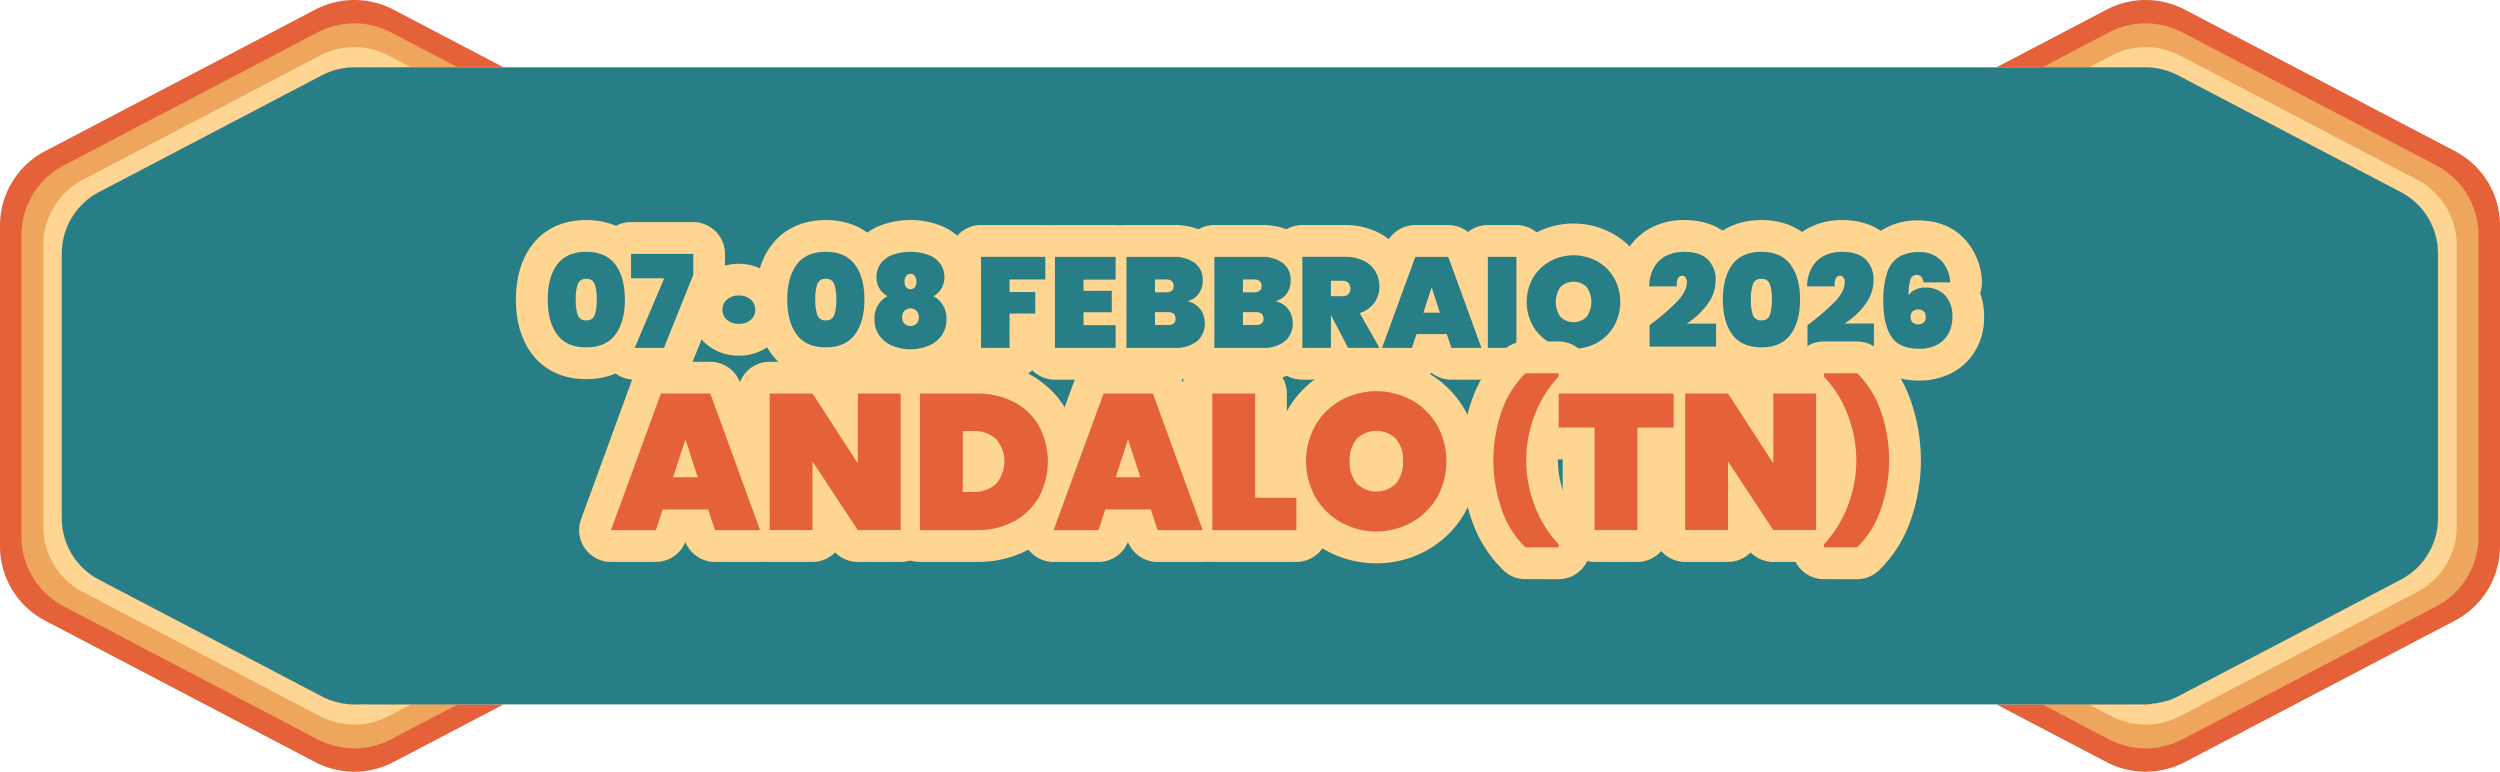 <svg id="Raggruppa_2747" data-name="Raggruppa 2747" xmlns="http://www.w3.org/2000/svg" xmlns:xlink="http://www.w3.org/1999/xlink" width="614.979" height="189.84" viewBox="0 0 614.979 189.84">
  <defs>
    <clipPath id="clip-path">
      <rect id="Rettangolo_1765" data-name="Rettangolo 1765" width="614.979" height="189.84" fill="none"/>
    </clipPath>
  </defs>
  <g id="Raggruppa_2746" data-name="Raggruppa 2746" clip-path="url(#clip-path)">
    <path id="Tracciato_6980" data-name="Tracciato 6980" d="M603.879,37.17,537.429,2.36c-.49-.25-.98-.49-1.49-.69A20.583,20.583,0,0,0,527.829,0a20.845,20.845,0,0,0-9.61,2.36l-5.46,2.86-10.82,5.67-10.83,5.67h32.46a3.822,3.822,0,0,1,1.4.25h.01a16.06,16.06,0,0,1,2.85-.25,17.47,17.47,0,0,1,7.92,1.95l3.35,1.75,5.64,2.96,45.87,24.03a17.038,17.038,0,0,1,9.16,15.13v65.08a17.038,17.038,0,0,1-9.16,15.13l-45.87,24.03-5.64,2.96-3.35,1.75a17.47,17.47,0,0,1-7.92,1.95,16.06,16.06,0,0,1-2.85-.25h-.01a3.822,3.822,0,0,1-1.4.25h-32.46l10.83,5.67,10.82,5.67,5.46,2.86a20.845,20.845,0,0,0,9.61,2.36,20.583,20.583,0,0,0,8.11-1.67c.51-.2,1-.44,1.49-.69l66.45-34.81a20.64,20.64,0,0,0,11.1-18.34V55.51a20.64,20.64,0,0,0-11.1-18.34" fill="#e46139"/>
    <path id="Tracciato_6981" data-name="Tracciato 6981" d="M599.279,40.67l-55.25-28.95-7.18-3.76a19.894,19.894,0,0,0-9.02-2.22,19.6,19.6,0,0,0-9.03,2.22l-5.59,2.93-10.82,5.67h21.18a3.822,3.822,0,0,1,1.4.25h.01a16.06,16.06,0,0,1,2.85-.25,17.47,17.47,0,0,1,7.92,1.95l3.35,1.75,5.64,2.96,45.87,24.03a17.038,17.038,0,0,1,9.16,15.13v65.08a17.038,17.038,0,0,1-9.16,15.13l-45.87,24.03-5.64,2.96-3.35,1.75a17.47,17.47,0,0,1-7.92,1.95,16.06,16.06,0,0,1-2.85-.25h-.01a3.822,3.822,0,0,1-1.4.25h-21.18l10.82,5.67,5.59,2.93a19.6,19.6,0,0,0,9.03,2.22,19.894,19.894,0,0,0,9.02-2.22l7.18-3.76,55.25-28.95a19.366,19.366,0,0,0,10.42-17.22V57.89a19.366,19.366,0,0,0-10.42-17.22" fill="#eea65c"/>
    <path id="Tracciato_6982" data-name="Tracciato 6982" d="M594.6,44.22,544.739,18.1l-5.74-3v-.01l-2.74-1.43a18.247,18.247,0,0,0-5.27-1.79,17.6,17.6,0,0,0-3.16-.28,18.374,18.374,0,0,0-8.44,2.07l-5.54,2.9h9.72a3.822,3.822,0,0,1,1.4.25h.01a16.06,16.06,0,0,1,2.85-.25,17.47,17.47,0,0,1,7.92,1.95l3.35,1.75,5.64,2.96,45.87,24.03a17.038,17.038,0,0,1,9.16,15.13v65.08a17.038,17.038,0,0,1-9.16,15.13l-45.87,24.03-5.64,2.96-3.35,1.75a17.47,17.47,0,0,1-7.92,1.95,16.06,16.06,0,0,1-2.85-.25h-.01a3.822,3.822,0,0,1-1.4.25h-9.72l5.54,2.9a18.374,18.374,0,0,0,8.44,2.07,17.6,17.6,0,0,0,3.16-.28,18.247,18.247,0,0,0,5.27-1.79l2.74-1.43v-.01l5.74-3,49.86-26.12a18.145,18.145,0,0,0,9.74-16.1V60.32a18.145,18.145,0,0,0-9.74-16.1" fill="#ffd593"/>
    <path id="Tracciato_6983" data-name="Tracciato 6983" d="M11.1,152.67l66.45,34.81c.49.25.98.49,1.49.69a20.583,20.583,0,0,0,8.11,1.67,20.845,20.845,0,0,0,9.61-2.36l5.46-2.86,10.82-5.67,10.83-5.67H91.41a3.822,3.822,0,0,1-1.4-.25H90a16.06,16.06,0,0,1-2.85.25,17.469,17.469,0,0,1-7.92-1.95l-3.35-1.75-5.64-2.96L24.37,142.59a17.038,17.038,0,0,1-9.16-15.13V62.38a17.038,17.038,0,0,1,9.16-15.13L70.24,23.22l5.64-2.96,3.35-1.75a17.469,17.469,0,0,1,7.92-1.95,16.06,16.06,0,0,1,2.85.25h.01a3.822,3.822,0,0,1,1.4-.25h32.46l-10.83-5.67L102.22,5.22,96.76,2.36A20.845,20.845,0,0,0,87.15,0a20.583,20.583,0,0,0-8.11,1.67c-.51.2-1,.44-1.49.69L11.1,37.17A20.64,20.64,0,0,0,0,55.51v78.82a20.64,20.64,0,0,0,11.1,18.34" fill="#e46139"/>
    <path id="Tracciato_6984" data-name="Tracciato 6984" d="M15.7,149.17l55.25,28.95,7.18,3.76a19.894,19.894,0,0,0,9.02,2.22,19.6,19.6,0,0,0,9.03-2.22l5.59-2.93,10.82-5.67H91.41a3.822,3.822,0,0,1-1.4-.25H90a16.06,16.06,0,0,1-2.85.25,17.469,17.469,0,0,1-7.92-1.95l-3.35-1.75-5.64-2.96L24.37,142.59a17.038,17.038,0,0,1-9.16-15.13V62.38a17.038,17.038,0,0,1,9.16-15.13L70.24,23.22l5.64-2.96,3.35-1.75a17.469,17.469,0,0,1,7.92-1.95,16.06,16.06,0,0,1,2.85.25h.01a3.822,3.822,0,0,1,1.4-.25h21.18l-10.82-5.67L96.18,7.96a19.6,19.6,0,0,0-9.03-2.22,19.894,19.894,0,0,0-9.02,2.22l-7.18,3.76L15.7,40.67A19.366,19.366,0,0,0,5.28,57.89v74.06A19.366,19.366,0,0,0,15.7,149.17" fill="#eea65c"/>
    <path id="Tracciato_6985" data-name="Tracciato 6985" d="M20.38,145.62l49.86,26.12,5.74,3v.01l2.74,1.43a18.248,18.248,0,0,0,5.27,1.79,17.6,17.6,0,0,0,3.16.28,18.374,18.374,0,0,0,8.44-2.07l5.54-2.9H91.41a3.822,3.822,0,0,1-1.4-.25H90a16.06,16.06,0,0,1-2.85.25,17.469,17.469,0,0,1-7.92-1.95l-3.35-1.75-5.64-2.96L24.37,142.59a17.038,17.038,0,0,1-9.16-15.13V62.38a17.038,17.038,0,0,1,9.16-15.13L70.24,23.22l5.64-2.96,3.35-1.75a17.469,17.469,0,0,1,7.92-1.95,16.06,16.06,0,0,1,2.85.25h.01a3.822,3.822,0,0,1,1.4-.25h9.72l-5.54-2.9a18.374,18.374,0,0,0-8.44-2.07,17.6,17.6,0,0,0-3.16.28,18.247,18.247,0,0,0-5.27,1.79l-2.74,1.43v.01l-5.74,3L20.38,44.22a18.145,18.145,0,0,0-9.74,16.1v69.2a18.145,18.145,0,0,0,9.74,16.1" fill="#ffd593"/>
    <path id="Tracciato_6986" data-name="Tracciato 6986" d="M599.72,62.38v65.08a17.038,17.038,0,0,1-9.16,15.13l-45.87,24.03-5.64,2.96-3.35,1.75c-.365.19-.74.368-1.121.531,0,0-.567.244-1.159.449a27.142,27.142,0,0,1-5.64.97H87.15a17.511,17.511,0,0,1-7.93-1.95l-3.02-1.58-5.64-2.96-46.2-24.2a17.048,17.048,0,0,1-9.15-15.13V62.38a17.048,17.048,0,0,1,9.15-15.13l46.2-24.2,5.64-2.96,3.02-1.58a17.511,17.511,0,0,1,7.93-1.95H527.78a17.668,17.668,0,0,1,5.64.97,17.314,17.314,0,0,1,2.28.98l3.35,1.75,5.64,2.96,45.87,24.03a17.038,17.038,0,0,1,9.16,15.13" fill="#277e86"/>
    <path id="Tracciato_6987" data-name="Tracciato 6987" d="M144.211,93.27c-7.264,0-11.326-3.44-13.457-6.324-2.556-3.465-3.852-7.927-3.852-13.263s1.3-9.8,3.861-13.261c2.136-2.874,6.2-6.294,13.448-6.294,7.22,0,11.285,3.426,13.423,6.3,2.579,3.471,3.886,7.93,3.886,13.255,0,5.345-1.307,9.814-3.883,13.283-2.139,2.877-6.2,6.3-13.426,6.3" fill="#ffd592"/>
    <path id="Tracciato_6988" data-name="Tracciato 6988" d="M137.047,65.08q2.325-3.131,7.164-3.131,4.808,0,7.149,3.147t2.34,8.587q0,5.472-2.34,8.618t-7.149,3.149q-4.838,0-7.164-3.149t-2.325-8.618q0-5.472,2.325-8.6m9.221,4.792a2,2,0,0,0-2.057-1.281,2.016,2.016,0,0,0-2.087,1.281,10.94,10.94,0,0,0-.506,3.811,11.063,11.063,0,0,0,.506,3.844,2.016,2.016,0,0,0,2.087,1.281,2,2,0,0,0,2.057-1.281,11.091,11.091,0,0,0,.5-3.844,10.968,10.968,0,0,0-.5-3.811" fill="#ffd592"/>
    <path id="Tracciato_6989" data-name="Tracciato 6989" d="M156.1,93.4a7.821,7.821,0,0,1-7.2-10.881l2.967-6.978a7.823,7.823,0,0,1-4.476-7.071v-6.01a7.82,7.82,0,0,1,7.821-7.821h15.306a7.82,7.82,0,0,1,7.821,7.821v5.155a7.819,7.819,0,0,1-.563,2.913l-7.209,17.965a7.822,7.822,0,0,1-7.258,4.907Z" fill="#ffd592"/>
    <path id="Tracciato_6990" data-name="Tracciato 6990" d="M170.525,67.611l-7.21,17.965H156.1l7.274-17.11h-8.16v-6.01h15.307Z" fill="#ffd592"/>
    <path id="Tracciato_6991" data-name="Tracciato 6991" d="M181.752,87.481a11.971,11.971,0,0,1-8.133-2.953,10.957,10.957,0,0,1-3.736-8.313,11.07,11.07,0,0,1,3.7-8.328,12.573,12.573,0,0,1,16.314,0,11.072,11.072,0,0,1,3.7,8.328,10.961,10.961,0,0,1-3.752,8.326,11.966,11.966,0,0,1-8.086,2.94" fill="#ffd592"/>
    <path id="Tracciato_6992" data-name="Tracciato 6992" d="M178.812,78.68a3.152,3.152,0,0,1-1.108-2.466,3.239,3.239,0,0,1,1.108-2.515,4.789,4.789,0,0,1,5.85,0,3.239,3.239,0,0,1,1.108,2.515,3.152,3.152,0,0,1-1.108,2.466,4.851,4.851,0,0,1-5.85,0" fill="#ffd592"/>
    <path id="Tracciato_6993" data-name="Tracciato 6993" d="M203.133,93.27c-7.263,0-11.326-3.44-13.457-6.324-2.556-3.465-3.852-7.927-3.852-13.263s1.3-9.8,3.862-13.261c2.136-2.874,6.2-6.294,13.447-6.294,7.221,0,11.286,3.426,13.424,6.3,2.578,3.471,3.886,7.93,3.886,13.255,0,5.345-1.308,9.814-3.884,13.283-2.138,2.877-6.2,6.3-13.426,6.3" fill="#ffd592"/>
    <path id="Tracciato_6994" data-name="Tracciato 6994" d="M195.969,65.08q2.325-3.131,7.164-3.131,4.808,0,7.149,3.147t2.34,8.587q0,5.472-2.34,8.618t-7.149,3.149q-4.837,0-7.164-3.149t-2.325-8.618q0-5.472,2.325-8.6m9.221,4.792a2,2,0,0,0-2.057-1.281,2.016,2.016,0,0,0-2.087,1.281,10.94,10.94,0,0,0-.506,3.811,11.062,11.062,0,0,0,.506,3.844,2.016,2.016,0,0,0,2.087,1.281,2,2,0,0,0,2.057-1.281,11.091,11.091,0,0,0,.505-3.844,10.968,10.968,0,0,0-.505-3.811" fill="#ffd592"/>
    <path id="Tracciato_6995" data-name="Tracciato 6995" d="M223.945,93.745a19.07,19.07,0,0,1-7.47-1.471,15.133,15.133,0,0,1-6.54-5.177,15.284,15.284,0,0,1-1.464-14.57,13.756,13.756,0,0,1-.7-4.409,13.42,13.42,0,0,1,2.2-7.4,14.032,14.032,0,0,1,6.156-5.078,20.909,20.909,0,0,1,15.628,0,14.009,14.009,0,0,1,6.141,5.06,13.432,13.432,0,0,1,2.213,7.413,13.756,13.756,0,0,1-.7,4.409,15.29,15.29,0,0,1-1.46,14.567,15.152,15.152,0,0,1-6.544,5.18,19.1,19.1,0,0,1-7.468,1.471" fill="#ffd592"/>
    <path id="Tracciato_6996" data-name="Tracciato 6996" d="M216.306,70.948a5.4,5.4,0,0,1-.711-2.831,5.525,5.525,0,0,1,.916-3.1,6.317,6.317,0,0,1,2.8-2.229,13.214,13.214,0,0,1,9.267,0,6.317,6.317,0,0,1,2.8,2.229,5.517,5.517,0,0,1,.916,3.1,5.169,5.169,0,0,1-2.687,4.744,6.08,6.08,0,0,1,3.193,5.6,6.826,6.826,0,0,1-1.2,4.081,7.422,7.422,0,0,1-3.226,2.529,11.9,11.9,0,0,1-8.857,0,7.422,7.422,0,0,1-3.226-2.529,6.826,6.826,0,0,1-1.2-4.081,6.08,6.08,0,0,1,3.193-5.6,5.4,5.4,0,0,1-1.976-1.913m6.136,5.534a2.5,2.5,0,0,0-.016,3.116,2.222,2.222,0,0,0,3.037,0,2.5,2.5,0,0,0-.016-3.116,2.14,2.14,0,0,0-3.005,0m2.547-8.6a1.3,1.3,0,0,0-2.089,0,2.217,2.217,0,0,0-.411,1.406,2.073,2.073,0,0,0,.411,1.392,1.386,1.386,0,0,0,2.089,0,2.073,2.073,0,0,0,.411-1.392,2.217,2.217,0,0,0-.411-1.406" fill="#ffd592"/>
    <path id="Tracciato_6997" data-name="Tracciato 6997" d="M241.309,93.4a7.819,7.819,0,0,1-7.82-7.82V63.183a7.819,7.819,0,0,1,7.82-7.82h15.813a7.819,7.819,0,0,1,7.821,7.82v5.566a7.808,7.808,0,0,1-2.466,5.7v2.68a7.826,7.826,0,0,1-6.326,7.679v.767a7.82,7.82,0,0,1-7.821,7.82Z" fill="#ffd592"/>
    <path id="Tracciato_6998" data-name="Tracciato 6998" d="M257.122,63.183v5.566H248.33v3.1h6.326V77.13H248.33v8.446h-7.021V63.183Z" fill="#ffd592"/>
    <path id="Tracciato_6999" data-name="Tracciato 6999" d="M259.495,93.4a7.819,7.819,0,0,1-7.82-7.82V63.183a7.819,7.819,0,0,1,7.82-7.82h14.928a7.819,7.819,0,0,1,7.82,7.82v5.6a7.786,7.786,0,0,1-.948,3.736v3.723a7.786,7.786,0,0,1,.948,3.736v5.6a7.82,7.82,0,0,1-7.82,7.82Z" fill="#ffd592"/>
    <path id="Tracciato_7000" data-name="Tracciato 7000" d="M266.516,68.782v2.752h6.958v5.28h-6.958v3.163h7.907v5.6H259.495V63.183h14.928v5.6Z" fill="#ffd592"/>
    <path id="Tracciato_7001" data-name="Tracciato 7001" d="M277.081,93.4a7.819,7.819,0,0,1-7.82-7.82V63.183a7.819,7.819,0,0,1,7.82-7.82H288.5a16.323,16.323,0,0,1,10.1,3.069A12.907,12.907,0,0,1,303.657,69a13.738,13.738,0,0,1-.785,4.643,13.925,13.925,0,0,1-3.512,16.377A16.143,16.143,0,0,1,288.815,93.4Z" fill="#ffd592"/>
    <path id="Tracciato_7002" data-name="Tracciato 7002" d="M295.219,76.04a5.453,5.453,0,0,1,1.123,3.4,5.54,5.54,0,0,1-1.945,4.539,8.6,8.6,0,0,1-5.583,1.6H277.081V63.183H288.5a8.71,8.71,0,0,1,5.375,1.486A5.1,5.1,0,0,1,295.836,69a5.3,5.3,0,0,1-1.027,3.305,4.89,4.89,0,0,1-2.737,1.787,5.338,5.338,0,0,1,3.147,1.945M284.1,71.912h2.72a2.187,2.187,0,0,0,1.407-.379,1.435,1.435,0,0,0,.459-1.171,1.525,1.525,0,0,0-.459-1.217,2.115,2.115,0,0,0-1.407-.4H284.1Zm4.6,7.67a1.425,1.425,0,0,0,.458-1.185q0-1.614-1.865-1.613H284.1v3.163H287.3a2.245,2.245,0,0,0,1.407-.365" fill="#ffd592"/>
    <path id="Tracciato_7003" data-name="Tracciato 7003" d="M298.713,93.4a7.819,7.819,0,0,1-7.82-7.82V63.183a7.819,7.819,0,0,1,7.82-7.82h11.418a16.323,16.323,0,0,1,10.1,3.069A12.907,12.907,0,0,1,325.289,69a13.738,13.738,0,0,1-.785,4.643,13.925,13.925,0,0,1-3.512,16.377A16.143,16.143,0,0,1,310.447,93.4Z" fill="#ffd592"/>
    <path id="Tracciato_7004" data-name="Tracciato 7004" d="M316.851,76.04a5.448,5.448,0,0,1,1.124,3.4,5.54,5.54,0,0,1-1.945,4.539,8.6,8.6,0,0,1-5.583,1.6H298.713V63.183h11.418a8.717,8.717,0,0,1,5.376,1.486A5.1,5.1,0,0,1,317.468,69a5.29,5.29,0,0,1-1.027,3.305A4.883,4.883,0,0,1,313.7,74.1a5.332,5.332,0,0,1,3.147,1.945m-11.117-4.128h2.72a2.188,2.188,0,0,0,1.408-.379,1.434,1.434,0,0,0,.458-1.171,1.525,1.525,0,0,0-.458-1.217,2.117,2.117,0,0,0-1.408-.4h-2.72Zm4.6,7.67a1.425,1.425,0,0,0,.458-1.185q0-1.614-1.866-1.613h-3.194v3.163h3.194a2.248,2.248,0,0,0,1.408-.365" fill="#ffd592"/>
    <path id="Tracciato_7005" data-name="Tracciato 7005" d="M331.606,93.4a7.85,7.85,0,0,1-2.116-.291,7.863,7.863,0,0,1-2.123.291h-7.021a7.819,7.819,0,0,1-7.82-7.82V63.183a7.819,7.819,0,0,1,7.82-7.82h10.437a18.043,18.043,0,0,1,8.148,1.79,14.413,14.413,0,0,1,6.157,5.689,15.074,15.074,0,0,1,2.024,7.678,14.569,14.569,0,0,1-2.592,8.37l1.6,2.822a7.819,7.819,0,0,1-6.8,11.684Z" fill="#ffd592"/>
    <path id="Tracciato_7006" data-name="Tracciato 7006" d="M331.606,85.576,327.4,77.542h-.032v8.034h-7.021V63.183h10.437a10.3,10.3,0,0,1,4.65.965,6.7,6.7,0,0,1,2.894,2.624,7.33,7.33,0,0,1,.965,3.749,6.65,6.65,0,0,1-1.251,3.985,6.858,6.858,0,0,1-3.588,2.5l4.871,8.571Zm-4.239-12.715h2.784a2.2,2.2,0,0,0,1.518-.458,2.205,2.205,0,0,0-.016-2.831,2.071,2.071,0,0,0-1.5-.506h-2.784Z" fill="#ffd592"/>
    <path id="Tracciato_7007" data-name="Tracciato 7007" d="M357,93.4a7.817,7.817,0,0,1-4.839-1.676,7.817,7.817,0,0,1-4.839,1.676h-7.369a7.819,7.819,0,0,1-7.345-10.507L340.8,60.5a7.821,7.821,0,0,1,7.344-5.133h8.1a7.82,7.82,0,0,1,7.348,5.142L371.754,82.9a7.82,7.82,0,0,1-7.348,10.5Z" fill="#ffd592"/>
    <path id="Tracciato_7008" data-name="Tracciato 7008" d="M355.9,82.191h-7.465l-1.106,3.384h-7.37l8.191-22.392h8.1L364.4,85.575H357Zm-1.708-5.282-2.024-6.231-2.025,6.231Z" fill="#ffd592"/>
    <path id="Rettangolo_1762" data-name="Rettangolo 1762" d="M7.82,0h7.022a7.82,7.82,0,0,1,7.82,7.82V30.212a7.821,7.821,0,0,1-7.821,7.821H7.82A7.82,7.82,0,0,1,0,30.213V7.82A7.82,7.82,0,0,1,7.82,0Z" transform="translate(358.166 55.363)" fill="#ffd592"/>
    <rect id="Rettangolo_1763" data-name="Rettangolo 1763" width="7.021" height="22.393" transform="translate(365.986 63.183)" fill="#ffd592"/>
    <path id="Tracciato_7009" data-name="Tracciato 7009" d="M387.082,93.617a19.426,19.426,0,0,1-9.642-2.491,18.89,18.89,0,0,1-7.089-6.955,19.875,19.875,0,0,1,0-19.775,18.749,18.749,0,0,1,7.123-6.955,19.977,19.977,0,0,1,19.217.011,18.7,18.7,0,0,1,7.088,6.972,19.979,19.979,0,0,1,0,19.718,18.789,18.789,0,0,1-7.09,6.984,19.357,19.357,0,0,1-9.609,2.491" fill="#ffd592"/>
    <path id="Tracciato_7010" data-name="Tracciato 7010" d="M381.279,84.311a11.108,11.108,0,0,1-4.192-4.113,12.064,12.064,0,0,1,0-11.828,10.994,10.994,0,0,1,4.192-4.1,12.165,12.165,0,0,1,11.59,0,10.924,10.924,0,0,1,4.16,4.1,12.167,12.167,0,0,1,0,11.828,11.023,11.023,0,0,1-4.176,4.113,12.018,12.018,0,0,1-11.574,0m9.029-6.4a6.376,6.376,0,0,0,0-7.274,4.577,4.577,0,0,0-6.484,0,6.376,6.376,0,0,0,0,7.274,4.582,4.582,0,0,0,6.484,0" fill="#ffd592"/>
    <path id="Tracciato_7011" data-name="Tracciato 7011" d="M405.774,93.08a7.819,7.819,0,0,1-7.82-7.82V79.977a7.818,7.818,0,0,1,1.568-4.7,7.826,7.826,0,0,1-1.66-5.072,17.312,17.312,0,0,1,2.466-8.735,14.9,14.9,0,0,1,6.4-5.724,17.579,17.579,0,0,1,7.485-1.62c4.889,0,8.776,1.457,11.552,4.33a14.656,14.656,0,0,1,4.081,10.416,17.317,17.317,0,0,1-1.209,6.4,7.771,7.771,0,0,1,1.3,4.325V85.26a7.819,7.819,0,0,1-7.82,7.82Z" fill="#ffd592"/>
    <path id="Tracciato_7012" data-name="Tracciato 7012" d="M412.479,74.237q2.467-2.576,2.466-4.823a1.826,1.826,0,0,0-.33-1.171,1.072,1.072,0,0,0-.872-.411,1.106,1.106,0,0,0-1,.648,3.623,3.623,0,0,0-.269,1.978h-6.8a9.6,9.6,0,0,1,1.28-4.839,7.185,7.185,0,0,1,3.084-2.784,9.771,9.771,0,0,1,4.175-.885q4.049,0,5.931,1.945a6.873,6.873,0,0,1,1.882,4.981,9.987,9.987,0,0,1-2.041,5.993,18.265,18.265,0,0,1-5.108,4.729h7.244V85.26H405.774V79.977a54.6,54.6,0,0,0,6.705-5.74" fill="#ffd592"/>
    <path id="Tracciato_7013" data-name="Tracciato 7013" d="M433.289,93.27c-7.262,0-11.325-3.44-13.455-6.324-2.556-3.46-3.853-7.923-3.853-13.263s1.3-9.809,3.864-13.264c2.134-2.871,6.2-6.291,13.444-6.291,7.22,0,11.285,3.426,13.423,6.3,2.579,3.466,3.886,7.926,3.886,13.255,0,5.349-1.307,9.82-3.886,13.286-2.136,2.874-6.2,6.3-13.423,6.3" fill="#ffd592"/>
    <path id="Tracciato_7014" data-name="Tracciato 7014" d="M426.126,65.08q2.325-3.131,7.163-3.131,4.811,0,7.149,3.147t2.34,8.587q0,5.472-2.34,8.618t-7.149,3.149q-4.838,0-7.163-3.149T423.8,73.683q0-5.472,2.324-8.6m9.22,4.792a2,2,0,0,0-2.057-1.281,2.018,2.018,0,0,0-2.087,1.281,10.948,10.948,0,0,0-.5,3.811,11.071,11.071,0,0,0,.5,3.844,2.018,2.018,0,0,0,2.087,1.281,2,2,0,0,0,2.057-1.281,11.035,11.035,0,0,0,.507-3.844,10.913,10.913,0,0,0-.507-3.811" fill="#ffd592"/>
    <path id="Tracciato_7015" data-name="Tracciato 7015" d="M444.612,93.08a7.819,7.819,0,0,1-7.82-7.82V79.977a7.819,7.819,0,0,1,1.568-4.7A7.833,7.833,0,0,1,436.7,70.2a17.3,17.3,0,0,1,2.471-8.733,14.893,14.893,0,0,1,6.406-5.721,17.575,17.575,0,0,1,7.48-1.618c4.886,0,8.771,1.455,11.55,4.325a14.665,14.665,0,0,1,4.082,10.421,17.277,17.277,0,0,1-1.209,6.4,7.778,7.778,0,0,1,1.3,4.325V85.26a7.819,7.819,0,0,1-7.82,7.82Z" fill="#ffd592"/>
    <path id="Tracciato_7016" data-name="Tracciato 7016" d="M451.317,74.237q2.468-2.576,2.468-4.823a1.826,1.826,0,0,0-.332-1.171,1.068,1.068,0,0,0-.87-.411,1.111,1.111,0,0,0-1,.648,3.642,3.642,0,0,0-.269,1.978h-6.8a9.588,9.588,0,0,1,1.282-4.839,7.174,7.174,0,0,1,3.084-2.784,9.77,9.77,0,0,1,4.174-.885q4.047,0,5.931,1.945a6.868,6.868,0,0,1,1.881,4.981,9.985,9.985,0,0,1-2.039,5.993,18.32,18.32,0,0,1-5.108,4.729h7.242V85.26H444.612V79.977a54.442,54.442,0,0,0,6.7-5.74" fill="#ffd592"/>
    <path id="Tracciato_7017" data-name="Tracciato 7017" d="M472.1,93.617c-8.074,0-11.928-4.2-13.507-6.7-2.11-3.333-3.138-7.5-3.138-12.729a29.791,29.791,0,0,1,1.286-9.426,15.1,15.1,0,0,1,5.908-7.979,16.541,16.541,0,0,1,9.293-2.561c6.012,0,9.582,2.6,11.52,4.772a16.374,16.374,0,0,1,4.067,10.01,7.8,7.8,0,0,1-.431,3.07,17.3,17.3,0,0,1,.982,5.94,15.951,15.951,0,0,1-2.017,7.991,14.452,14.452,0,0,1-6.033,5.787,17.087,17.087,0,0,1-7.93,1.823" fill="#ffd592"/>
    <path id="Tracciato_7018" data-name="Tracciato 7018" d="M472.62,68.085a1.369,1.369,0,0,0-1.123-.442,1.563,1.563,0,0,0-1.6,1.218,13.186,13.186,0,0,0-.4,3.779,3.843,3.843,0,0,1,1.646-1.392,5.638,5.638,0,0,1,2.435-.507,6.473,6.473,0,0,1,4.855,1.866,7.445,7.445,0,0,1,1.818,5.409,8.217,8.217,0,0,1-.995,4.127,6.749,6.749,0,0,1-2.831,2.705,9.322,9.322,0,0,1-4.334.948q-4.965,0-6.894-3.051t-1.931-8.555a22.555,22.555,0,0,1,.886-6.958,7.245,7.245,0,0,1,2.8-3.923,8.88,8.88,0,0,1,4.981-1.265,7.205,7.205,0,0,1,5.677,2.15,8.472,8.472,0,0,1,2.1,5.283h-6.547a3.206,3.206,0,0,0-.553-1.392m-2.136,8.508a1.731,1.731,0,0,0-.505,1.329,1.84,1.84,0,0,0,.489,1.407,2.292,2.292,0,0,0,2.752,0,1.844,1.844,0,0,0,.49-1.407,1.738,1.738,0,0,0-.505-1.329,2.189,2.189,0,0,0-2.721,0" fill="#ffd592"/>
    <path id="Tracciato_7019" data-name="Tracciato 7019" d="M137.062,65.078q2.323-3.132,7.163-3.131,4.807,0,7.148,3.147t2.341,8.586q0,5.472-2.341,8.618t-7.148,3.147q-4.839,0-7.163-3.147t-2.325-8.618q0-5.472,2.325-8.6m9.219,4.791a1.99,1.99,0,0,0-2.056-1.28,2.014,2.014,0,0,0-2.087,1.28,10.916,10.916,0,0,0-.506,3.811,11.036,11.036,0,0,0,.506,3.843,2.014,2.014,0,0,0,2.087,1.28,1.99,1.99,0,0,0,2.056-1.28,11.06,11.06,0,0,0,.506-3.843,10.94,10.94,0,0,0-.506-3.811" fill="#277e86"/>
    <path id="Tracciato_7020" data-name="Tracciato 7020" d="M170.54,67.607l-7.212,17.966h-7.21l7.274-17.111h-8.16v-6.01H170.54Z" fill="#277e86"/>
    <path id="Tracciato_7021" data-name="Tracciato 7021" d="M178.826,78.678a3.154,3.154,0,0,1-1.107-2.467,3.235,3.235,0,0,1,1.107-2.515,4.232,4.232,0,0,1,2.941-1,4.19,4.19,0,0,1,2.911,1,3.241,3.241,0,0,1,1.106,2.515,3.16,3.16,0,0,1-1.106,2.467,4.229,4.229,0,0,1-2.911.98,4.272,4.272,0,0,1-2.941-.98" fill="#277e86"/>
    <path id="Tracciato_7022" data-name="Tracciato 7022" d="M195.985,65.078q2.323-3.132,7.163-3.131,4.808,0,7.148,3.147t2.341,8.586q0,5.472-2.341,8.618t-7.148,3.147q-4.839,0-7.163-3.147T193.66,73.68q0-5.472,2.325-8.6m9.219,4.791a1.99,1.99,0,0,0-2.056-1.28,2.014,2.014,0,0,0-2.087,1.28,10.916,10.916,0,0,0-.506,3.811,11.036,11.036,0,0,0,.506,3.843,2.014,2.014,0,0,0,2.087,1.28,1.99,1.99,0,0,0,2.056-1.28,11.06,11.06,0,0,0,.506-3.843,10.94,10.94,0,0,0-.506-3.811" fill="#277e86"/>
    <path id="Tracciato_7023" data-name="Tracciato 7023" d="M216.32,70.945a5.407,5.407,0,0,1-.711-2.831,5.515,5.515,0,0,1,.917-3.1,6.3,6.3,0,0,1,2.8-2.23,13.244,13.244,0,0,1,9.267,0,6.3,6.3,0,0,1,2.8,2.23,5.515,5.515,0,0,1,.917,3.1,5.167,5.167,0,0,1-2.689,4.743,6.08,6.08,0,0,1,3.2,5.6,6.821,6.821,0,0,1-1.2,4.082,7.424,7.424,0,0,1-3.226,2.528,11.894,11.894,0,0,1-8.856,0,7.416,7.416,0,0,1-3.227-2.528,6.82,6.82,0,0,1-1.2-4.082,6.077,6.077,0,0,1,3.194-5.6,5.364,5.364,0,0,1-1.977-1.912m6.136,5.534a2.263,2.263,0,0,0-.553,1.567,2.232,2.232,0,0,0,.537,1.548,2.219,2.219,0,0,0,3.037,0,2.232,2.232,0,0,0,.538-1.548,2.259,2.259,0,0,0-.554-1.567,2.14,2.14,0,0,0-3.005,0m2.547-8.6a1.3,1.3,0,0,0-2.087,0,2.209,2.209,0,0,0-.412,1.408,2.065,2.065,0,0,0,.412,1.391,1.388,1.388,0,0,0,2.087,0,2.075,2.075,0,0,0,.411-1.391A2.221,2.221,0,0,0,225,67.877" fill="#277e86"/>
    <path id="Tracciato_7024" data-name="Tracciato 7024" d="M257.136,63.179v5.566h-8.792v3.1h6.325v5.282h-6.325v8.445h-7.022V63.179Z" fill="#277e86"/>
    <path id="Tracciato_7025" data-name="Tracciato 7025" d="M266.53,68.778v2.751h6.958v5.283H266.53v3.163h7.906v5.6H259.508V63.18h14.928v5.6Z" fill="#277e86"/>
    <path id="Tracciato_7026" data-name="Tracciato 7026" d="M295.233,76.036a5.457,5.457,0,0,1,1.123,3.4,5.546,5.546,0,0,1-1.945,4.539,8.6,8.6,0,0,1-5.583,1.6H277.094V63.18h11.418a8.7,8.7,0,0,1,5.377,1.487A5.1,5.1,0,0,1,295.85,69a5.286,5.286,0,0,1-1.029,3.306,4.88,4.88,0,0,1-2.735,1.787,5.341,5.341,0,0,1,3.147,1.944m-11.117-4.127h2.719a2.184,2.184,0,0,0,1.408-.379,1.433,1.433,0,0,0,.458-1.169,1.526,1.526,0,0,0-.458-1.219,2.119,2.119,0,0,0-1.408-.4h-2.719Zm4.6,7.67a1.424,1.424,0,0,0,.459-1.185q0-1.612-1.867-1.614h-3.193v3.163h3.193a2.242,2.242,0,0,0,1.408-.364" fill="#277e86"/>
    <path id="Tracciato_7027" data-name="Tracciato 7027" d="M316.866,76.036a5.457,5.457,0,0,1,1.123,3.4,5.546,5.546,0,0,1-1.945,4.539,8.6,8.6,0,0,1-5.583,1.6H298.727V63.18h11.418a8.7,8.7,0,0,1,5.377,1.487A5.1,5.1,0,0,1,317.483,69a5.286,5.286,0,0,1-1.029,3.306,4.88,4.88,0,0,1-2.735,1.787,5.341,5.341,0,0,1,3.147,1.944m-11.117-4.127h2.719a2.184,2.184,0,0,0,1.408-.379,1.433,1.433,0,0,0,.458-1.169,1.526,1.526,0,0,0-.458-1.219,2.119,2.119,0,0,0-1.408-.4h-2.719Zm4.6,7.67a1.424,1.424,0,0,0,.459-1.185q0-1.612-1.867-1.614h-3.193v3.163h3.193a2.242,2.242,0,0,0,1.408-.364" fill="#277e86"/>
    <path id="Tracciato_7028" data-name="Tracciato 7028" d="M331.62,85.572l-4.2-8.033h-.032v8.033h-7.022V63.179H330.8a10.323,10.323,0,0,1,4.65.964,6.71,6.71,0,0,1,2.894,2.627,7.319,7.319,0,0,1,.964,3.747,6.664,6.664,0,0,1-1.248,3.986,6.882,6.882,0,0,1-3.591,2.5l4.871,8.57Zm-4.237-12.715h2.783a2.2,2.2,0,0,0,1.518-.457,2.205,2.205,0,0,0-.016-2.831,2.07,2.07,0,0,0-1.5-.507h-2.783Z" fill="#277e86"/>
    <path id="Tracciato_7029" data-name="Tracciato 7029" d="M355.911,82.189h-7.465l-1.107,3.384H339.97l8.191-22.393h8.1l8.159,22.393h-7.4ZM354.2,76.907l-2.024-6.23-2.024,6.23Z" fill="#277e86"/>
    <rect id="Rettangolo_1764" data-name="Rettangolo 1764" width="7.022" height="22.393" transform="translate(366 63.18)" fill="#277e86"/>
    <path id="Tracciato_7030" data-name="Tracciato 7030" d="M381.293,84.308a11.11,11.11,0,0,1-4.19-4.113,12.059,12.059,0,0,1,0-11.829,11,11,0,0,1,4.19-4.095,12.154,12.154,0,0,1,11.592,0,10.921,10.921,0,0,1,4.158,4.095,12.162,12.162,0,0,1,0,11.829,11,11,0,0,1-4.174,4.113,12.022,12.022,0,0,1-11.576,0m9.03-6.4a6.381,6.381,0,0,0,0-7.274,4.582,4.582,0,0,0-6.484,0,6.381,6.381,0,0,0,0,7.274,4.582,4.582,0,0,0,6.484,0" fill="#277e86"/>
    <path id="Tracciato_7031" data-name="Tracciato 7031" d="M412.494,74.233q2.466-2.577,2.466-4.823a1.814,1.814,0,0,0-.332-1.169,1.064,1.064,0,0,0-.87-.411,1.109,1.109,0,0,0-1,.648,3.625,3.625,0,0,0-.268,1.976h-6.8a9.614,9.614,0,0,1,1.281-4.839,7.189,7.189,0,0,1,3.084-2.783,9.742,9.742,0,0,1,4.176-.885q4.047,0,5.93,1.944a6.878,6.878,0,0,1,1.881,4.982,9.992,9.992,0,0,1-2.039,5.994A18.347,18.347,0,0,1,414.9,79.6h7.242v5.662H405.788V79.974a54.438,54.438,0,0,0,6.706-5.741" fill="#277e86"/>
    <path id="Tracciato_7032" data-name="Tracciato 7032" d="M426.141,65.078q2.324-3.132,7.163-3.131,4.808,0,7.148,3.147t2.341,8.586q0,5.472-2.341,8.618T433.3,85.445q-4.839,0-7.163-3.147t-2.325-8.618q0-5.472,2.325-8.6m9.219,4.791a1.99,1.99,0,0,0-2.056-1.28,2.014,2.014,0,0,0-2.087,1.28,10.916,10.916,0,0,0-.506,3.811,11.035,11.035,0,0,0,.506,3.843A2.014,2.014,0,0,0,433.3,78.8a1.99,1.99,0,0,0,2.056-1.28,11.06,11.06,0,0,0,.506-3.843,10.94,10.94,0,0,0-.506-3.811" fill="#277e86"/>
    <path id="Tracciato_7033" data-name="Tracciato 7033" d="M451.333,74.233q2.466-2.577,2.466-4.823a1.815,1.815,0,0,0-.332-1.169,1.064,1.064,0,0,0-.87-.411,1.108,1.108,0,0,0-1,.648,3.625,3.625,0,0,0-.268,1.976h-6.8a9.614,9.614,0,0,1,1.281-4.839,7.184,7.184,0,0,1,3.084-2.783,9.742,9.742,0,0,1,4.176-.885q4.047,0,5.93,1.944a6.878,6.878,0,0,1,1.881,4.982,9.992,9.992,0,0,1-2.039,5.994,18.346,18.346,0,0,1-5.108,4.728h7.242v5.662H444.627V79.974a54.442,54.442,0,0,0,6.706-5.741" fill="#277e86"/>
    <path id="Tracciato_7034" data-name="Tracciato 7034" d="M472.633,68.082a1.371,1.371,0,0,0-1.123-.443,1.565,1.565,0,0,0-1.6,1.219,13.157,13.157,0,0,0-.4,3.779,3.838,3.838,0,0,1,1.644-1.392,5.646,5.646,0,0,1,2.436-.507,6.471,6.471,0,0,1,4.855,1.867,7.445,7.445,0,0,1,1.818,5.409,8.229,8.229,0,0,1-1,4.128,6.746,6.746,0,0,1-2.831,2.7,9.318,9.318,0,0,1-4.333.949q-4.965,0-6.894-3.052t-1.93-8.555a22.494,22.494,0,0,1,.886-6.958,7.24,7.24,0,0,1,2.8-3.922,8.891,8.891,0,0,1,4.982-1.266,7.2,7.2,0,0,1,5.677,2.151,8.466,8.466,0,0,1,2.1,5.282h-6.546a3.2,3.2,0,0,0-.554-1.392M470.5,76.591a1.733,1.733,0,0,0-.506,1.328,1.844,1.844,0,0,0,.49,1.408,2.293,2.293,0,0,0,2.753,0,1.848,1.848,0,0,0,.49-1.408,1.732,1.732,0,0,0-.506-1.328,2.186,2.186,0,0,0-2.721,0" fill="#277e86"/>
    <path id="Tracciato_7035" data-name="Tracciato 7035" d="M175.853,138.226a7.817,7.817,0,0,1-7.258-4.911,7.822,7.822,0,0,1-7.26,4.911H150.281a7.82,7.82,0,0,1-7.344-10.507l12.287-33.59A7.821,7.821,0,0,1,162.569,89h12.145a7.82,7.82,0,0,1,7.348,5.142l12.239,33.59a7.82,7.82,0,0,1-7.348,10.5Z" fill="#ffd592"/>
    <path id="Tracciato_7036" data-name="Tracciato 7036" d="M174.191,125.33H163l-1.661,5.076H150.281l12.287-33.59h12.146l12.239,33.59h-11.1Zm-2.561-7.923-3.037-9.347-3.036,9.347Z" fill="#ffd592"/>
    <path id="Tracciato_7037" data-name="Tracciato 7037" d="M211.007,138.226a7.829,7.829,0,0,1-5.575-2.335,7.794,7.794,0,0,1-5.574,2.335H189.326a7.82,7.82,0,0,1-7.821-7.82V96.816A7.819,7.819,0,0,1,189.326,89h10.532a7.822,7.822,0,0,1,5.576,2.335A7.793,7.793,0,0,1,211.007,89H221.54a7.819,7.819,0,0,1,7.82,7.82v33.59a7.82,7.82,0,0,1-7.82,7.82Z" fill="#ffd592"/>
    <path id="Tracciato_7038" data-name="Tracciato 7038" d="M221.539,130.406H211.006l-11.148-16.889v16.889H189.325V96.816h10.533l11.148,17.175V96.816h10.533Z" fill="#ffd592"/>
    <path id="Tracciato_7039" data-name="Tracciato 7039" d="M226.283,138.226a7.819,7.819,0,0,1-7.82-7.82V96.816a7.819,7.819,0,0,1,7.82-7.82h14a26.936,26.936,0,0,1,12.939,3.073,22.726,22.726,0,0,1,9.2,8.982,26.326,26.326,0,0,1,.018,24.9,23.136,23.136,0,0,1-9.125,9.081,26.43,26.43,0,0,1-13.032,3.194Z" fill="#ffd592"/>
    <path id="Tracciato_7040" data-name="Tracciato 7040" d="M249.505,98.952a14.985,14.985,0,0,1,6.1,5.931,18.518,18.518,0,0,1,0,17.268,15.378,15.378,0,0,1-6.1,6.049,18.645,18.645,0,0,1-9.227,2.206H226.283V96.816h13.995a19.142,19.142,0,0,1,9.227,2.136m-4.53,20.115a8.426,8.426,0,0,0,0-11.1,7.961,7.961,0,0,0-5.645-1.945h-2.515v14.992h2.515a7.952,7.952,0,0,0,5.645-1.945" fill="#ffd592"/>
    <path id="Tracciato_7041" data-name="Tracciato 7041" d="M284.731,138.226a7.821,7.821,0,0,1-7.258-4.909,7.821,7.821,0,0,1-7.258,4.909H259.159a7.82,7.82,0,0,1-7.344-10.507L264.1,94.129A7.821,7.821,0,0,1,271.447,89h12.145a7.82,7.82,0,0,1,7.348,5.142l12.241,33.59a7.82,7.82,0,0,1-7.348,10.5Z" fill="#ffd592"/>
    <path id="Tracciato_7042" data-name="Tracciato 7042" d="M283.072,125.33h-11.2l-1.66,5.076H259.16l12.287-33.59h12.146l12.241,33.59h-11.1Zm-2.563-7.923-3.035-9.347-3.038,9.347Z" fill="#ffd592"/>
    <path id="Tracciato_7043" data-name="Tracciato 7043" d="M298.2,138.226a7.819,7.819,0,0,1-7.82-7.82V96.816A7.819,7.819,0,0,1,298.2,89h10.533a7.819,7.819,0,0,1,7.82,7.82v17.8h2.333a7.819,7.819,0,0,1,7.821,7.82v7.97a7.82,7.82,0,0,1-7.821,7.82Z" fill="#ffd592"/>
    <path id="Tracciato_7044" data-name="Tracciato 7044" d="M308.737,122.436h10.154v7.969H298.2V96.816h10.533Z" fill="#ffd592"/>
    <path id="Tracciato_7045" data-name="Tracciato 7045" d="M338.578,138.558a25.235,25.235,0,0,1-12.544-3.237,24.5,24.5,0,0,1-9.184-9,25.912,25.912,0,0,1,0-25.694,24.317,24.317,0,0,1,9.22-9,26.05,26.05,0,0,1,25.013.011,24.187,24.187,0,0,1,9.167,9.02,26.067,26.067,0,0,1,0,25.635,24.314,24.314,0,0,1-9.18,9.038,25.155,25.155,0,0,1-12.494,3.235" fill="#ffd592"/>
    <path id="Tracciato_7046" data-name="Tracciato 7046" d="M329.871,128.507a16.68,16.68,0,0,1-6.285-6.166,18.1,18.1,0,0,1,0-17.744,16.5,16.5,0,0,1,6.285-6.143,18.222,18.222,0,0,1,17.389,0A16.385,16.385,0,0,1,353.5,104.6a18.261,18.261,0,0,1,0,17.744,16.5,16.5,0,0,1-6.262,6.166,18.012,18.012,0,0,1-17.366,0m13.546-9.606a9.568,9.568,0,0,0,0-10.912,6.872,6.872,0,0,0-9.727,0,9.577,9.577,0,0,0,0,10.912,6.877,6.877,0,0,0,9.727,0" fill="#ffd592"/>
    <path id="Tracciato_7047" data-name="Tracciato 7047" d="M375.233,142.469a7.816,7.816,0,0,1-5.379-2.145,31.607,31.607,0,0,1-7.722-12.089,44.44,44.44,0,0,1,0-30,31.627,31.627,0,0,1,7.72-12.091A7.819,7.819,0,0,1,375.233,84h8.154a7.82,7.82,0,0,1,7.821,7.821v.8a7.814,7.814,0,0,1-2.154,5.388,20.463,20.463,0,0,0-4.212,6.809,23.068,23.068,0,0,0,0,16.873,20.478,20.478,0,0,0,4.212,6.81,7.814,7.814,0,0,1,2.154,5.388v.762a7.82,7.82,0,0,1-7.821,7.82Z" fill="#ffd592"/>
    <path id="Tracciato_7048" data-name="Tracciato 7048" d="M369.461,125.5a36.636,36.636,0,0,1,0-24.541,23.82,23.82,0,0,1,5.773-9.146h8.154v.8a28.373,28.373,0,0,0-5.83,9.355,30.876,30.876,0,0,0,0,22.559,28.373,28.373,0,0,0,5.83,9.355v.761h-8.154a23.789,23.789,0,0,1-5.773-9.144" fill="#ffd592"/>
    <path id="Tracciato_7049" data-name="Tracciato 7049" d="M392.228,138.226a7.819,7.819,0,0,1-7.82-7.82V112.987h-1a7.82,7.82,0,0,1-7.821-7.821v-8.35A7.819,7.819,0,0,1,383.4,89H411.68a7.819,7.819,0,0,1,7.821,7.82v8.35a7.82,7.82,0,0,1-7.821,7.821h-1.1v17.419a7.82,7.82,0,0,1-7.82,7.82Z" fill="#ffd592"/>
    <path id="Tracciato_7050" data-name="Tracciato 7050" d="M411.681,96.816v8.35h-8.92v25.24H392.229v-25.24H383.4v-8.35Z" fill="#ffd592"/>
    <path id="Tracciato_7051" data-name="Tracciato 7051" d="M436.209,138.226a7.829,7.829,0,0,1-5.575-2.335,7.794,7.794,0,0,1-5.574,2.335H414.528a7.82,7.82,0,0,1-7.821-7.82V96.816A7.819,7.819,0,0,1,414.528,89H425.06a7.821,7.821,0,0,1,5.576,2.335A7.793,7.793,0,0,1,436.209,89h10.533a7.819,7.819,0,0,1,7.82,7.82v33.59a7.82,7.82,0,0,1-7.82,7.82Z" fill="#ffd592"/>
    <path id="Tracciato_7052" data-name="Tracciato 7052" d="M446.741,130.406H436.208L425.06,113.517v16.889H414.527V96.816H425.06l11.148,17.175V96.816h10.533Z" fill="#ffd592"/>
    <path id="Tracciato_7053" data-name="Tracciato 7053" d="M448.654,142.469a7.819,7.819,0,0,1-7.82-7.82v-.762a7.814,7.814,0,0,1,2.153-5.388,20.461,20.461,0,0,0,4.212-6.81,23.055,23.055,0,0,0,0-16.873,20.447,20.447,0,0,0-4.212-6.809,7.814,7.814,0,0,1-2.153-5.388v-.8A7.819,7.819,0,0,1,448.654,84h8.155a7.821,7.821,0,0,1,5.381,2.147,31.654,31.654,0,0,1,7.72,12.09,44.438,44.438,0,0,1,0,30,31.623,31.623,0,0,1-7.722,12.091,7.818,7.818,0,0,1-5.379,2.145Z" fill="#ffd592"/>
    <path id="Tracciato_7054" data-name="Tracciato 7054" d="M448.654,134.648v-.762a28.352,28.352,0,0,0,5.83-9.354,30.876,30.876,0,0,0,0-22.559,28.357,28.357,0,0,0-5.83-9.355v-.8h8.155a23.819,23.819,0,0,1,5.772,9.146,36.636,36.636,0,0,1,0,24.541,23.8,23.8,0,0,1-5.772,9.144Z" fill="#ffd592"/>
    <path id="Tracciato_7055" data-name="Tracciato 7055" d="M174.206,125.327h-11.2l-1.66,5.076H150.295l12.288-33.59h12.144l12.241,33.59h-11.1Zm-2.562-7.924-3.037-9.346-3.035,9.346Z" fill="#e46139"/>
    <path id="Tracciato_7056" data-name="Tracciato 7056" d="M221.553,130.4H211.02l-11.148-16.89V130.4H189.339V96.812h10.533l11.148,17.175V96.812h10.533Z" fill="#e46139"/>
    <path id="Tracciato_7057" data-name="Tracciato 7057" d="M249.52,98.948a14.983,14.983,0,0,1,6.1,5.93,18.53,18.53,0,0,1,0,17.27,15.35,15.35,0,0,1-6.1,6.048,18.654,18.654,0,0,1-9.228,2.207h-14V96.813h14a19.162,19.162,0,0,1,9.228,2.135m-4.531,20.115a8.424,8.424,0,0,0,0-11.1,7.954,7.954,0,0,0-5.645-1.944h-2.515v14.991h2.515a7.946,7.946,0,0,0,5.645-1.946" fill="#e46139"/>
    <path id="Tracciato_7058" data-name="Tracciato 7058" d="M283.086,125.327h-11.2l-1.66,5.076H259.175l12.288-33.59h12.144l12.241,33.59h-11.1Zm-2.562-7.924-3.037-9.346-3.035,9.346Z" fill="#e46139"/>
    <path id="Tracciato_7059" data-name="Tracciato 7059" d="M308.751,122.432H318.9v7.97H298.218V96.812h10.533Z" fill="#e46139"/>
    <path id="Tracciato_7060" data-name="Tracciato 7060" d="M329.888,128.5a16.659,16.659,0,0,1-6.287-6.167,18.095,18.095,0,0,1,0-17.743,16.5,16.5,0,0,1,6.287-6.143,18.226,18.226,0,0,1,17.387,0,16.382,16.382,0,0,1,6.238,6.143,18.253,18.253,0,0,1,0,17.743,16.5,16.5,0,0,1-6.262,6.167,18.007,18.007,0,0,1-17.363,0m13.544-9.606a8.132,8.132,0,0,0,1.708-5.431,8.214,8.214,0,0,0-1.708-5.481,6.872,6.872,0,0,0-9.725,0A8.2,8.2,0,0,0,332,113.467a8.121,8.121,0,0,0,1.709,5.431,6.872,6.872,0,0,0,9.725,0" fill="#e46139"/>
    <path id="Tracciato_7061" data-name="Tracciato 7061" d="M369.475,125.5a36.649,36.649,0,0,1,0-24.54,23.8,23.8,0,0,1,5.772-9.145H383.4v.8a28.368,28.368,0,0,0-5.83,9.354,30.874,30.874,0,0,0,0,22.558,28.342,28.342,0,0,0,5.83,9.355v.762h-8.155a23.8,23.8,0,0,1-5.772-9.145" fill="#e46139"/>
    <path id="Tracciato_7062" data-name="Tracciato 7062" d="M411.695,96.813v8.35h-8.919V130.4H392.244v-25.24h-8.825v-8.35Z" fill="#e46139"/>
    <path id="Tracciato_7063" data-name="Tracciato 7063" d="M446.754,130.4H436.221l-11.148-16.89V130.4H414.54V96.812h10.533l11.148,17.175V96.812h10.533Z" fill="#e46139"/>
    <path id="Tracciato_7064" data-name="Tracciato 7064" d="M448.669,134.645v-.761a28.358,28.358,0,0,0,5.83-9.356,30.874,30.874,0,0,0,0-22.558,28.369,28.369,0,0,0-5.83-9.354v-.8h8.155a23.792,23.792,0,0,1,5.772,9.145,36.649,36.649,0,0,1,0,24.54,23.792,23.792,0,0,1-5.772,9.145Z" fill="#e46139"/>
  </g>
</svg>
